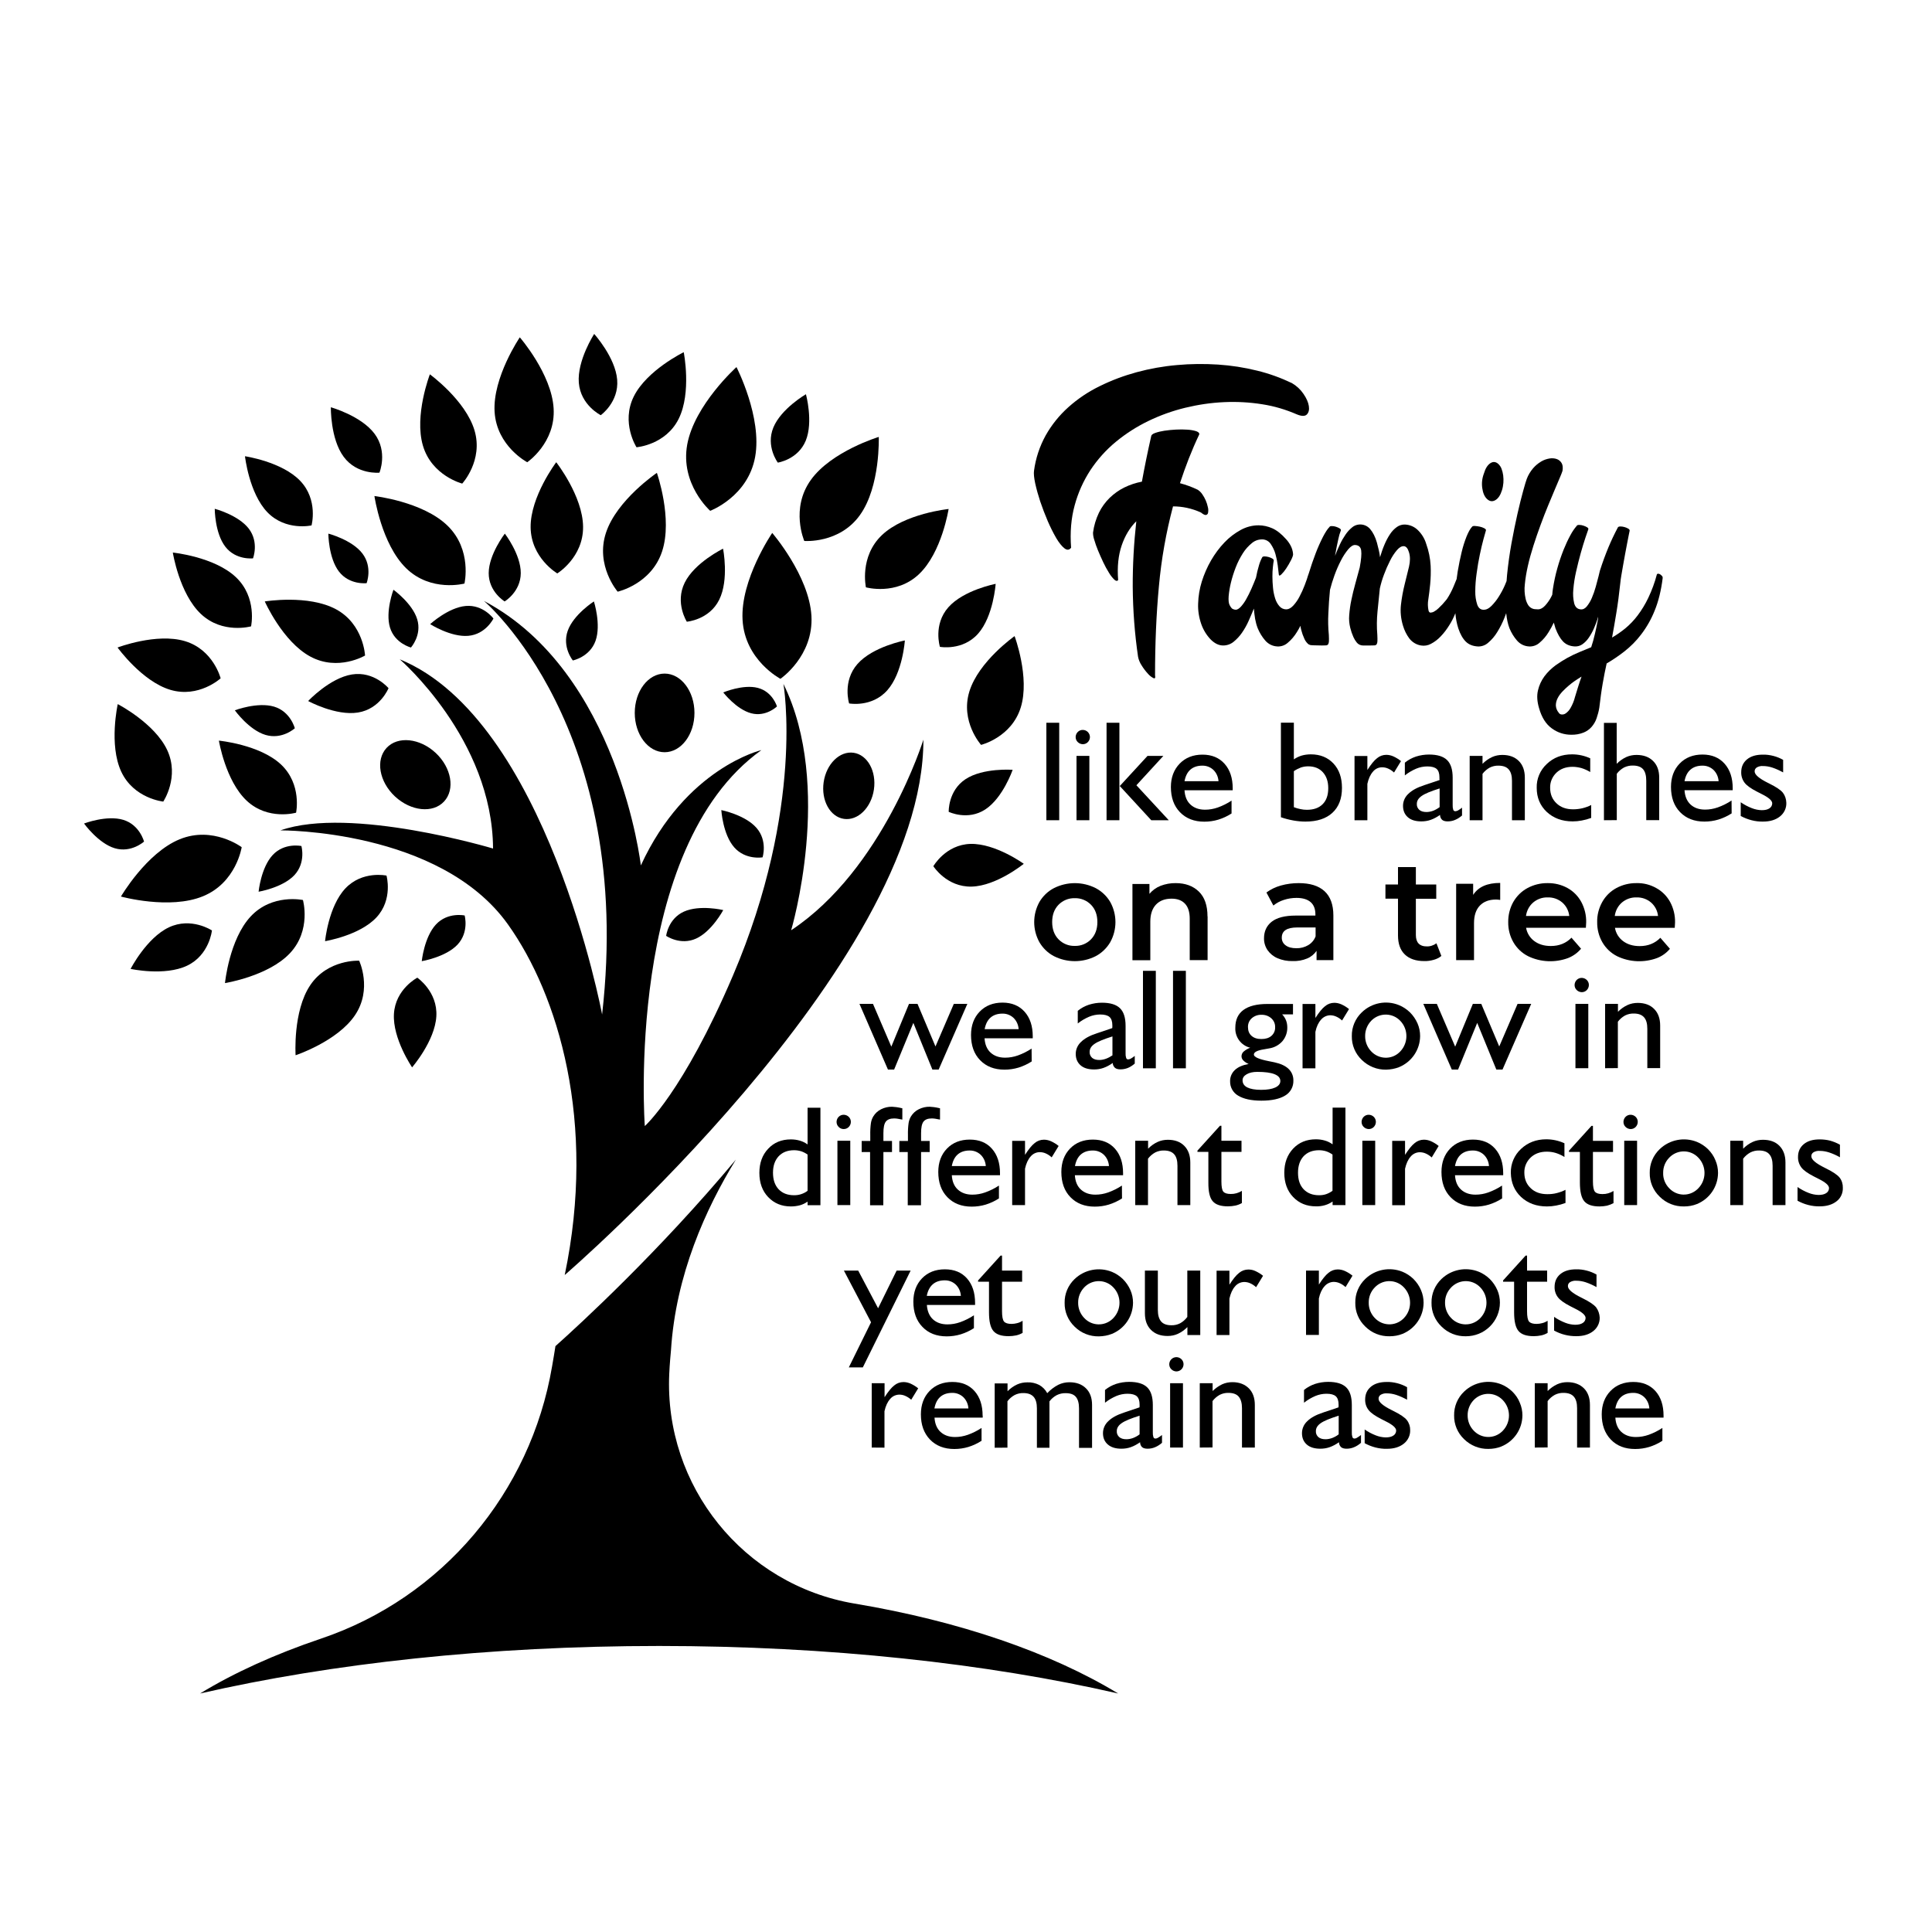 <?xml version="1.0" encoding="utf-8"?>
<!-- Generator: Adobe Illustrator 26.0.1, SVG Export Plug-In . SVG Version: 6.00 Build 0)  -->
<svg version="1.1" id="Layer_1" xmlns="http://www.w3.org/2000/svg" xmlns:xlink="http://www.w3.org/1999/xlink" x="0px" y="0px"
	 viewBox="0 0 2000 2000" style="enable-background:new 0 0 2000 2000;" xml:space="preserve">
<path d="M173.1,776.5c13,27.9-4.1,53.3-4.1,53.3s-30.5-3.1-43.5-31s-3.6-69.9-3.6-69.9S160.1,748.6,173.1,776.5z"/>
<path d="M127.6,848.7c17.1,5.2,21.5,22.5,21.5,22.5s-13.2,12-30.3,6.9S87,852.5,87,852.5S110.4,843.5,127.6,848.7z"/>
<g>
	<path d="M1238.4,446.4c-2.9-0.9-5.9-1.4-8.9-1.6c-4-0.3-8-0.3-12-0.1c-4.1,0.2-8.2,0.6-12.2,1.2c-3.2,0.5-6.4,1.2-9.5,2.3
		c-2.6,0.9-4,2.1-4.1,3.4c-3.6,15.9-6.8,31.5-9.6,47c-6.3,1.2-12.4,3.2-18.1,6c-5.6,2.7-10.7,6.4-15.2,10.7
		c-4.6,4.5-8.4,9.7-11.2,15.5c-3.1,6.5-5.2,13.4-6.1,20.6c0,2.4,0.4,4.9,1.2,7.2c1.1,3.8,2.4,7.5,3.9,11.1c1.7,4.1,3.5,8.2,5.5,12.4
		c1.8,3.8,3.8,7.5,6,11c1.5,2.6,3.4,4.9,5.5,7c1.7,1.5,3,1.6,3.9,0.3c-1.1-13.7,0.2-25.7,3.7-35.9s8.6-18.5,15.1-24.9
		c-2.5,22.6-3.8,45.3-3.7,68c0.2,24.2,2,48.3,5.5,72.2c0.6,3.2,1.9,6.3,3.7,9c1.9,3.1,4.1,6,6.5,8.6c1.6,1.9,3.6,3.5,5.8,4.6
		c1.6,0.7,2.1-0.3,1.6-3c0-32.7,1.3-63.4,4-92.1c2.5-27.9,7.4-55.6,14.6-82.7c4.8,0,9.6,0.5,14.3,1.5c5.1,1.1,10,2.7,14.7,4.9
		c2.3,1.9,4,2.7,5.1,2.5c1.2-0.2,2.1-1.2,2.2-2.4c0.3-1.9,0.3-3.8-0.2-5.6c-1-4.9-3-9.5-5.9-13.6c-1.2-1.8-2.8-3.3-4.6-4.5
		c-3.1-1.5-6.1-2.8-9.2-3.9c-3.1-1.1-6.1-2.1-9.2-2.9c2.8-8.5,5.8-17,9.1-25.4s6.9-16.8,10.9-25.2h0
		C1241.7,448.3,1240.7,447.3,1238.4,446.4z"/>
	<path d="M1076.8,519c2.3,6.8,4.9,13.6,7.8,20.4c2.6,6,5.5,11.9,8.8,17.6c2.9,4.9,5.8,8.5,8.5,10.6c2.7,2.1,5,1.9,6.9-0.6
		c-1.2-15.9,0-30.5,3.7-43.9c3.5-13,9-25.3,16.4-36.6c7.3-11,16.1-20.8,26.3-29.2c10.3-8.5,21.6-15.7,33.6-21.5
		c12.2-5.9,25-10.5,38.2-13.7c13.2-3.2,26.6-5.2,40.2-5.8c13.2-0.6,26.4,0.1,39.5,2.2c12.4,1.9,24.4,5.5,35.9,10.5
		c4.9,2,8.4,2,10.3,0c1.9-2,2.6-4.9,2-8.7c-0.6-3.8-2.4-8-5.5-12.5c-3.1-4.6-7.2-8.4-12-11.2c-11.5-5.5-23.6-9.9-36-12.9
		c-13.3-3.3-26.8-5.4-40.5-6.3c-14.1-0.9-28.3-0.8-42.4,0.5c-14.1,1.2-28.1,3.7-41.8,7.4c-13.2,3.6-26.1,8.4-38.4,14.5
		c-11.7,5.7-22.6,13-32.3,21.7c-9.4,8.4-17.3,18.2-23.5,29.2c-6.3,11.4-10.4,23.8-12.1,36.7c-0.4,2.8,0,7.1,1.2,12.8
		C1073,506.6,1074.8,512.9,1076.8,519z"/>
	<path d="M1352.9,599.5c-0.7,2-1.5,4.1-2.3,6.3c-1.5,4-3.3,7.9-5.3,11.7c-1.7,3.4-3.9,6.5-6.4,9.3c-2.3,2.5-4.7,3.9-7.1,4
		c-2.8,0.1-5.5-1.1-7.3-3.2c-2.1-2.4-3.6-5.2-4.5-8.2c-1.1-3.6-1.9-7.3-2.2-11c-0.4-4-0.6-7.9-0.6-11.6c0-3.3,0.1-6.7,0.5-10
		c0.3-2.9,0.6-5.1,0.9-6.4c0.1-0.8-0.4-1.5-1.5-2.2c-1.2-0.7-2.5-1.2-3.9-1.6c-1.4-0.4-2.8-0.6-4.2-0.6c-1.3,0-2.1,0.3-2.4,1
		c-1.4,2.6-2.5,5.3-3.3,8.2c-1.3,4.2-2.3,8.5-3.1,12.8c-1.5,3.9-3.1,7.7-4.8,11.6s-3.5,7.4-5.3,10.6c-1.5,2.8-3.4,5.4-5.5,7.8
		c-1.9,2-3.6,3.1-5.2,3.2c-1.2,0-2.4-0.3-3.5-0.9c-1-0.6-2-2-3.1-4.1c-0.9-1.9-1.2-4.9-0.9-9c0.4-4.7,1.2-9.3,2.3-13.9
		c1.3-5.4,3-10.7,5-15.9c2-5.2,4.5-10.1,7.5-14.8c2.5-4,5.8-7.6,9.5-10.6c3.2-2.6,7.1-3.8,11.2-3.6c3.3,0.3,6.3,2,8.1,4.8
		c2.1,3.1,3.8,6.6,4.8,10.2c1.1,3.9,1.9,7.8,2.4,11.8c0.5,4,0.8,7.1,1.1,9.4c0.1,1.6,1,1.6,2.6,0.1c1.9-1.9,3.6-4,5.1-6.3
		c1.8-2.7,3.4-5.5,4.9-8.4c1.5-2.9,2.2-5,2.2-6.2c-0.2-3.2-1.1-6.3-2.6-9.1c-1.3-2.4-2.9-4.7-4.8-6.7c-4.7-5.3-9.4-9-14.1-11.1
		c-4.5-2-9.4-3.1-14.3-3.1c-6.4,0-12.8,1.7-18.4,4.8c-6.2,3.4-11.9,7.7-16.8,12.9c-5.4,5.6-10,11.9-13.9,18.6
		c-4,6.9-7.2,14.3-9.6,21.9c-2.3,7.4-3.6,15.1-3.8,22.9c-0.3,7.2,0.9,14.5,3.3,21.3c2.1,5.9,5.4,11.3,9.7,15.8
		c4.1,4.1,8.4,6.2,12.9,6.2c3.9,0,7.7-1.3,10.8-3.8c3.3-2.7,6.3-5.9,8.7-9.4c2.7-3.9,5-8,6.9-12.3c2-4.5,3.8-8.7,5.4-12.7
		c0.3,3.6,0.7,7.2,1.3,10.7c0.6,3.3,1.5,6.6,2.7,9.7c1.9,4.6,4.5,8.9,7.8,12.7c3.2,3.7,7.7,5.9,12.6,6.1c3.9,0.2,7.8-1.2,10.7-3.8
		c3.7-3.1,6.9-6.9,9.4-11c1.3-2.1,2.6-4.3,3.7-6.6c0.2,1.5,0.4,2.9,0.8,4.2c0.8,3.2,1.9,6.3,3.3,9.3c0.8,1.8,1.9,3.4,3.3,4.8
		c0.8,0.9,1.9,1.4,3,1.7c0.9,0.1,1.7,0.2,2.6,0.2c1.2,0,2.6,0,4.3,0.1c1.7,0.1,3.2,0.1,4.9,0.1s3.1,0,4.2-0.1c0.9,0,1.7-0.4,2.3-1.1
		c0.5-1,0.8-2.1,0.8-3.2c0.1-1.5,0-3.7-0.1-6.6c-0.7-7.3-0.9-14.7-0.5-22.1c0.3-8.1,0.9-16.2,1.7-24.5c1.3-5,2.8-10,4.6-14.9
		c1.9-5.3,4.1-10.4,6.7-15.4c2.1-4.2,4.7-8.2,7.7-11.8c2.7-3.1,5.1-4.6,7.4-4.3c3.5,0.3,5.4,2.2,5.9,5.7c0.5,3.5,0,9.4-1.5,17.5
		c-1.5,5.5-3,11.1-4.6,16.9s-3,11.4-4.1,16.9c-1.1,5.1-1.8,10.4-2.2,15.6c-0.4,4.4,0,8.9,1.1,13.2c0.8,3.3,1.9,6.5,3.3,9.6
		c0.9,2,2,3.8,3.4,5.5c0.9,1.1,2.1,2,3.4,2.5c1,0.4,2,0.6,3.1,0.6h7.6c1.7,0,3.1,0,4.2-0.1c0.9,0,1.7-0.4,2.3-1.1
		c0.5-1,0.8-2.1,0.8-3.2c0.1-1.5,0-3.7-0.1-6.6c-0.7-8.1-0.6-16.2,0.2-24.3c0.8-7.8,1.6-15.7,2.4-23.7c1.1-4.9,2.5-9.7,4.3-14.4
		c1.8-4.9,3.9-9.7,6.3-14.4c1.9-3.9,4.3-7.6,7.1-10.9c2.5-2.9,4.8-4.2,7.1-4.1c2.4,0.1,4.2,2.3,5.4,6.4c1.3,4.3,1.3,9.2,0,14.8
		c-1.3,5.6-2.8,11.7-4.5,18.3c-1.7,6.8-3,13.8-3.8,20.8c-0.9,7.4-0.1,15,2.1,22.1c1.4,4.7,3.6,9.2,6.5,13.1c3,3.9,7.3,6.5,12.1,7.3
		c3.5,0.6,7.2,0,10.3-1.7c3.8-2,7.2-4.6,10.1-7.7c3.4-3.5,6.3-7.4,8.9-11.6c2.5-3.9,4.6-8.1,6.3-12.4c0.4,5.3,1.4,10.5,3,15.6
		c2.1,6.3,4.8,10.9,7.9,13.9c3.1,3,7.2,4.6,12.3,4.9c3.9,0.2,7.8-1.2,10.7-3.8c3.7-3.1,6.9-6.9,9.4-11c3-4.8,5.5-9.8,7.6-15.1
		c0.6-1.5,1.2-3,1.7-4.5c0.6,5.9,1.7,11.2,3.4,15.6c1.9,4.6,4.5,8.9,7.8,12.7c3.2,3.7,7.7,5.9,12.6,6.1c3.9,0.2,7.8-1.2,10.7-3.8
		c3.7-3.1,6.9-6.9,9.4-11c2-3.2,3.8-6.5,5.4-9.9c0.5,2,1.1,4,1.7,5.9c2.3,6,4.9,10.6,7.9,13.7c3,3.1,7,4.8,12.1,5.1
		c2.8,0.1,5.5-0.6,7.8-2.2c2.6-1.8,4.8-4.1,6.6-6.7c2.1-3.1,4-6.4,5.5-9.9c1.7-3.9,3.2-7.9,4.3-12c0,0.6,0,1.3-0.1,1.9
		c-0.1,0.6-0.2,1.2-0.3,1.9c-0.9,4.8-1.9,9.5-3,14.2c-1.1,4.7-2.3,9.2-3.8,13.6c-4.1,1.7-8.2,3.4-12.1,5c-8.8,3.6-17,8.2-24.7,13.7
		c-4.4,3.2-8.3,7-11.6,11.4c-3.2,4.4-5.5,9.3-6.7,14.6c-1.3,5.4-0.9,11.5,1.1,18.3c2.7,9.6,7.1,16.6,13.2,21
		c5.8,4.3,12.8,6.6,20,6.6c4.4,0.1,8.7-0.6,12.8-2.2c3.3-1.3,6.2-3.4,8.5-6c2.2-2.6,4-5.6,5.1-8.9c1.2-3.5,2.2-7.2,2.8-10.9
		c1.1-9.3,2.2-17.7,3.5-25s2.6-14.3,4.1-20.8c6.4-3.7,12.5-7.9,18.3-12.4c6.5-5.1,12.4-11,17.4-17.6c5.8-7.6,10.5-15.9,14-24.7
		c3.9-9.5,6.7-20.8,8.3-33.7c0.1-0.7-0.1-1.5-0.6-2c-0.5-0.6-1.1-1.2-1.8-1.7c-0.6-0.4-1.3-0.7-2.1-0.8c-0.6-0.1-1.2,0.2-1.5,0.7
		c-2.2,8.4-5.2,16.5-8.9,24.3c-3.1,6.5-6.8,12.6-11.1,18.3c-3.7,4.9-8,9.4-12.7,13.3c-4.3,3.5-8.9,6.7-13.7,9.5
		c1.5-7.9,2.9-16.3,4.4-25.3c1.5-9,2.9-19.6,4.2-31.7c0.1-1.7,0.5-4.2,1-7.3c0.5-3.1,1.1-6.6,1.8-10.4c0.7-3.8,1.4-7.7,2.1-11.7
		s1.4-7.7,2.1-11.1s1.2-6.3,1.7-8.7c0.5-2.4,0.8-3.9,0.9-4.4c0.1-0.8-0.4-1.5-1.5-2.2c-1.2-0.7-2.5-1.2-3.9-1.6
		c-1.4-0.4-2.8-0.6-4.2-0.6c-1.3,0-2.2,0.3-2.6,1c-3.6,6.8-6.9,13.7-9.8,20.7c-2.9,7-5.9,15-8.8,24.1c-0.3,1.1-0.5,2-0.7,2.9
		c-0.2,0.9-0.4,1.8-0.7,2.9c-0.8,3.2-1.8,6.8-2.9,10.9c-1.1,3.9-2.4,7.7-4,11.4c-1.3,3.2-3.1,6.1-5.2,8.8c-1.9,2.3-4.1,3.4-6.5,3.1
		c-3.3-0.3-5.5-2.3-6.6-6.2c-1.1-4.7-1.4-9.6-0.9-14.4c0.5-6.3,1.5-12.5,2.9-18.6c1.5-6.7,3.1-13,4.8-19.1
		c1.7-6.1,3.3-11.3,4.8-15.8s2.5-7.4,3-8.7c0.3-0.8-0.2-1.5-1.3-2.2c-1.2-0.7-2.5-1.3-3.9-1.7c-1.4-0.5-2.8-0.7-4.3-0.7
		c-1.4,0-2.2,0.3-2.5,1c-2.5,2.9-4.6,6-6.4,9.4c-2.7,4.9-5,9.9-7.1,15.1c-2.5,6.3-4.7,12.7-6.5,19.2c-2,7-3.5,14.1-4.6,21.3
		c-0.3,2.1-0.6,4.2-0.7,6.2c-0.3,0.6-0.6,1.2-0.9,1.9c-1.7,3.4-3.9,6.5-6.4,9.3c-2.3,2.5-4.7,3.9-7.1,4c-1.2,0-2.5-0.1-3.7-0.2
		c-2.9-0.3-5.5-2-7-4.5c-1.2-2-2-4.1-2.5-6.3c-1.1-4.9-1.4-9.9-0.8-14.9c0.6-6.4,1.7-12.7,3.1-18.9c1.5-6.8,3.5-13.8,5.8-21.1
		c2.3-7.3,4.8-14.4,7.4-21.5s5.2-13.8,7.9-20.3c2.7-6.5,5.1-12.2,7.2-17.2c2.1-5,3.9-9.2,5.3-12.5c0.9-2,1.6-4,2.3-6
		c0.5-3.2,0.3-5.8-0.8-7.8c-1.1-2-2.8-3.5-4.9-4.3c-2.4-0.9-5-1.1-7.6-0.7c-3.1,0.5-6,1.5-8.7,3.1c-3.2,1.9-6,4.2-8.4,7
		c-2.8,3.3-5.1,7-6.6,11.1c-0.7,1.7-1.9,5.8-3.7,12.3c-1.8,6.5-3.8,14.4-5.9,23.7c-2.1,9.3-4.2,19.5-6.2,30.5s-3.5,22-4.6,32.9
		c-0.2,2.1-0.4,4.2-0.5,6.3c-0.6,1.5-1.2,2.9-1.8,4.4c-1.8,4.1-3.9,8-6.3,11.8c-2.1,3.4-4.6,6.5-7.4,9.4c-2.6,2.6-5.1,4-7.5,4.1
		c-3.5,0.3-5.9-1.4-7.3-5.1c-1.5-4.5-2.2-9.2-2.1-13.9c0-6.2,0.5-12.4,1.4-18.6c0.9-6.8,2-13.3,3.3-19.4c1.3-6.1,2.5-11.5,3.8-16.1
		c1.3-4.6,2.1-7.6,2.5-8.9c0.3-0.8-0.3-1.6-1.6-2.3c-1.5-0.8-3.1-1.4-4.7-1.7c-1.7-0.4-3.4-0.6-5.1-0.7c-1.6-0.1-2.6,0.2-3,0.9
		c-1.9,2-3.7,5.3-5.6,9.9c-2.1,5.3-3.8,10.7-5.1,16.2c-1.5,6.2-2.9,12.9-4.1,20.1c-0.4,2.6-0.8,5.2-1.1,7.8c-0.9,2.4-2,5-3.2,7.8
		c-1.9,4.5-4.2,8.9-6.9,13c-0.1,0.1-0.6,0.7-1.4,1.7s-1.8,2.2-3.1,3.6c-1.3,1.4-2.7,2.8-4.2,4.2c-1.3,1.3-2.8,2.4-4.4,3.3
		c-1.1,0.7-2.4,1.1-3.7,1.2c-1.1,0-1.8-0.7-2.2-2.2c-0.8-3.8-0.9-7.8-0.2-11.6c0.7-4.5,1.3-9.7,1.9-15.5c0.6-6.4,0.8-12.8,0.5-19.2
		c-0.4-7.8-2-15.4-4.6-22.7c-1.6-5.4-4.6-10.3-8.7-14.3c-3.6-3.5-8.3-5.5-13.3-5.7c-3-0.1-5.9,0.8-8.3,2.5c-2.8,2-5.2,4.5-7.1,7.4
		c-2.3,3.4-4.2,7.1-5.8,10.9c-1.8,4.2-3.3,8.6-4.6,13c-0.3-2.5-0.7-5-1.3-7.4c-0.6-2.4-1.2-4.9-1.9-7.6c-1.7-6-4.1-10.7-7.1-14.2
		c-2.9-3.4-7.3-5.1-11.7-4.6c-2.7,0.3-5.2,1.4-7.2,3.2c-2.5,2.1-4.7,4.5-6.5,7.2c-2.2,3.2-4.2,6.6-5.8,10.1
		c-1.8,3.8-3.5,7.8-5.1,11.9c1.2-6.8,2.3-12.5,3.4-17.2c0.6-3.1,1.5-6.1,2.6-9c0.3-0.8-0.1-1.5-1.2-2.2c-1.2-0.7-2.5-1.3-3.8-1.7
		c-1.4-0.5-2.8-0.7-4.3-0.7c-1.4,0-2.2,0.3-2.5,1c-2,2-4.2,5.4-6.7,10.2c-2.8,5.5-5.3,11.1-7.5,16.9c-2.5,6.5-4.9,13.5-7.2,21
		C1354,595.7,1353.5,597.6,1352.9,599.5z M1633.5,711.5c-1.1,3.5-2.2,6.9-3.1,10.1c-1,4-2.6,7.9-4.7,11.5c-1.2,2.1-2.9,4-4.9,5.4
		c-1.3,0.9-2.8,1.3-4.4,1.1c-1.2-0.1-2.2-0.8-2.8-1.8c-1.8-2.1-2.9-4.8-3-7.6c0-2.6,0.7-5.2,1.9-7.5c1.3-2.6,3.1-4.9,5.1-7
		c2.1-2.2,4.3-4.2,6.4-6s4.1-3.3,5.8-4.5c1.7-1.2,2.9-2,3.6-2.4l3.8-2.4C1635.8,704.3,1634.6,708,1633.5,711.5z"/>
	<path d="M1534.4,505.1c0.7,5.1,2.3,9,5,11.5s5.5,2.9,8.5,1.2c3-1.7,5.3-5.1,6.9-10.2c0.8-2.5,1.3-5.2,1.5-7.8
		c0.2-2.6,0.1-5.1-0.2-7.7c-0.3-2.3-0.9-4.6-1.7-6.8c-0.7-1.9-1.8-3.5-3.2-4.9c-2.7-2.5-5.5-2.8-8.4-0.9c-2.9,1.9-5.1,5.4-6.6,10.5
		h0C1534.3,494.9,1533.7,500,1534.4,505.1z"/>
	<rect x="1083.2" y="748.2" width="13.3" height="100.9"/>
	<path d="M1121,755.6c-4.1-0.1-7.4,3.2-7.5,7.3c0,2,0.7,3.9,2.2,5.3c1.4,1.4,3.2,2.1,5.1,2.2c4.1,0.1,7.4-3.2,7.5-7.3
		C1128.3,759,1125.1,755.7,1121,755.6z"/>
	<rect x="1114.4" y="782.5" width="13.3" height="66.6"/>
	<rect x="1145.5" y="748.2" width="13.3" height="100.9"/>
	<polygon points="1187.9,782.5 1159.2,813.7 1191.8,849.1 1209.9,849.1 1176.4,812.9 1204.3,782.5 	"/>
	<path d="M1276.1,816.2c0-10.7-2.8-19.2-8.4-25.5c-5.6-6.3-13.2-9.5-22.9-9.5c-9.7,0-17.6,3.1-23.6,9.3c-6,6.2-9.1,14.3-9.1,24.2
		c0,10.9,3.1,19.6,9.4,26.1s14.7,9.8,25.2,9.8c4.9,0,9.8-0.7,14.5-2.1c4.8-1.5,9.4-3.6,13.7-6.4l0-13.3c-4.4,2.9-9.2,5.3-14.2,7.1
		c-4.3,1.5-8.7,2.3-13.2,2.3c-6.3,0-11.3-1.8-15.1-5.3c-3.8-3.5-5.8-8.4-6.2-14.8h49.9V816.2z M1226.2,808.7c1-5.3,3-9.3,6.1-12
		s7.2-4.1,12.3-4.1c4.3-0.1,8.4,1.5,11.5,4.4c3.2,3.1,5,7.3,5.3,11.7H1226.2z"/>
	<path d="M1326,748.2V846c4.3,1.5,8.6,2.6,13.1,3.4c4.1,0.7,8.2,1.1,12.3,1.1c12,0,21.3-3,27.9-9.1s9.9-14.6,9.9-25.8
		c0-10.5-2.9-18.9-8.8-25.2c-5.9-6.3-13.7-9.5-23.4-9.5c-3.2,0-6.5,0.4-9.6,1.3c-2.9,0.9-5.6,2.2-8,3.9v-38H1326z M1339.4,798.3
		c2.3-1.6,4.7-2.8,7.3-3.8c2.4-0.8,4.9-1.2,7.5-1.2c6.4,0,11.5,2,15.2,6.1s5.6,9.5,5.6,16.5c0,7.2-1.9,12.7-5.8,16.6
		s-9.3,5.8-16.3,5.8c-2.2,0-4.4-0.2-6.6-0.7c-2.4-0.5-4.7-1.1-6.9-2L1339.4,798.3z"/>
	<path d="M1402.2,782.5v66.6l13.3,0v-37.7c1.2-5.4,3.1-9.6,5.8-12.6c2.3-2.9,5.8-4.5,9.4-4.5c2.1,0,4.2,0.4,6.2,1.3
		c2.3,1,4.4,2.4,6.2,4.1l7.2-11.8c-2.4-2-5.1-3.6-7.9-4.9c-2.3-1-4.8-1.6-7.3-1.6c-3.5,0-6.9,1.2-9.6,3.5c-3,2.3-6.3,6.4-10,12.2
		v-14.5H1402.2z"/>
	<path d="M1490.2,807.5l-15.8,5.3c-7.4,2.4-12.9,5.4-16.5,9c-3.5,3.2-5.5,7.7-5.5,12.4c0,5,1.7,8.9,5,11.8c3.3,2.9,8,4.3,14,4.3
		c3.3,0,6.6-0.5,9.7-1.6c3.4-1.2,6.6-3,9.6-5.1c0,1.9,0.8,3.8,2.2,5.1c1.3,1.1,3.2,1.6,5.7,1.6c2.6,0,5.2-0.5,7.6-1.5
		c2.7-1.1,5.1-2.7,7.3-4.6v-8.1c-1.4,1.1-2.8,2.1-4.4,3c-0.8,0.4-1.7,0.6-2.6,0.7c-0.9,0-1.8-0.6-2.1-1.5c-0.5-1.6-0.7-3.3-0.6-5
		v-28.2c0-8.4-1.9-14.5-5.8-18.3c-3.9-3.8-10.1-5.7-18.7-5.7c-4.6,0-9.1,0.7-13.5,2.1c-4.2,1.4-8.1,3.5-11.5,6.3v13.2
		c3.6-2.9,7.6-5.2,11.8-7c3.6-1.5,7.5-2.3,11.5-2.3c4.5,0,7.7,0.9,9.6,2.6s2.9,4.6,2.9,8.6c0,0.7,0,1.3,0,1.7
		C1490.3,806.8,1490.2,807.2,1490.2,807.5z M1490.2,835.6c-2,1.5-4.3,2.8-6.6,3.7c-2.2,0.8-4.6,1.3-6.9,1.3c-3.2,0-5.6-0.7-7.4-2.2
		c-1.8-1.6-2.8-3.9-2.6-6.3c0-3.1,1.7-5.9,5.1-8.2c3.4-2.4,9.5-4.9,18.5-7.7V835.6z"/>
	<path d="M1521.4,782.5v66.6l13.3,0v-48c2-2.7,4.6-4.9,7.5-6.5c2.8-1.4,5.9-2.1,9-2c4.8,0,8.4,1.3,10.6,3.9
		c2.3,2.6,3.4,6.6,3.4,11.9v40.7h13.3V805c0-7.3-2.1-13.1-6.2-17.2c-4.2-4.2-9.8-6.3-17.1-6.3c-3.7,0-7.3,0.7-10.6,2.2
		c-3.7,1.7-7,4.1-9.9,7v-8.2H1521.4z"/>
	<path d="M1647.3,833.3c-2.9,1.5-6,2.6-9.2,3.4c-3.1,0.7-6.3,1.1-9.6,1.1c-7.1,0-12.8-2-17.2-6.2c-4.4-4.1-6.6-9.5-6.6-16
		c-0.2-5.9,2.2-11.6,6.5-15.7c4.3-4.1,9.9-6.1,16.7-6.1c3.1,0,6.2,0.5,9.2,1.3c3.2,1,6.3,2.4,9.1,4.1v-14.2
		c-5.9-2.7-12.3-4.1-18.8-4.1c-10.5,0-19.2,3.3-26.2,10c-6.9,6.4-10.7,15.4-10.4,24.7c0,10.1,3.5,18.4,10.4,24.9
		c7,6.5,15.9,9.8,26.8,9.8c3.2,0,6.3-0.3,9.4-0.9c3.3-0.6,6.6-1.5,9.8-2.7V833.3z"/>
	<path d="M1660.4,748.2v100.9l13.3-0.1v-48c2-2.7,4.6-4.9,7.5-6.5c2.9-1.4,6-2.1,9.2-2c4.8,0,8.3,1.3,10.5,3.8s3.3,6.6,3.3,12v40.7
		h13.4V805c0-7.3-2.1-13.1-6.3-17.2c-4.2-4.2-9.9-6.3-17.2-6.3c-3.7,0-7.3,0.7-10.6,2.2c-3.7,1.7-7,4.1-9.9,7v-42.4H1660.4z"/>
	<path d="M1792.5,828.7c-4.4,2.9-9.2,5.3-14.2,7.1c-4.3,1.5-8.7,2.3-13.2,2.3c-6.3,0-11.3-1.8-15.1-5.3c-3.7-3.5-5.8-8.4-6.2-14.8
		h49.9v-1.9c0-10.7-2.8-19.2-8.4-25.5c-5.6-6.3-13.2-9.5-22.9-9.5c-9.7,0-17.6,3.1-23.6,9.3s-9,14.3-9,24.2
		c0,10.9,3.1,19.6,9.4,26.1c6.3,6.5,14.7,9.8,25.2,9.8c4.9,0,9.8-0.7,14.5-2.1c4.8-1.5,9.4-3.6,13.7-6.4L1792.5,828.7z M1750,796.7
		c3.1-2.7,7.2-4.1,12.3-4.1c4.3-0.1,8.4,1.5,11.5,4.4c3.2,3.1,5,7.3,5.3,11.7h-35.3C1744.8,803.4,1746.8,799.4,1750,796.7z"/>
	<path d="M1845.7,820.7c-2.2-2.8-6.9-6-14.2-9.6l-1.2-0.6c-9.3-4.6-13.9-8.6-13.9-11.9c-0.1-1.7,0.8-3.3,2.3-4.2
		c2-1.1,4.2-1.6,6.4-1.4c3.3,0,6.5,0.6,9.6,1.6c3.9,1.3,7.6,3,11.2,5v-13c-3.2-1.8-6.6-3.2-10.2-4.1c-3.5-0.9-7.2-1.4-10.8-1.3
		c-7,0-12.4,1.6-16.4,4.9c-4,3.3-6,7.7-6,13.3c-0.1,3.9,1.1,7.7,3.5,10.9c2.3,3,6.6,6,12.8,9.2c1.2,0.6,2.8,1.5,4.9,2.5
		c7.3,3.6,10.9,6.8,10.9,9.6c0,2.1-1.1,4.1-2.9,5.2c-1.9,1.3-4.6,1.9-8,1.9c-3.5-0.1-6.9-0.8-10.2-2.1c-4.1-1.6-7.9-3.6-11.5-6.1
		v14.2c3.5,1.9,7.3,3.4,11.2,4.4c3.9,1,7.9,1.5,11.9,1.4c7.3,0,13.1-1.8,17.5-5.3c4.3-3.4,6.8-8.6,6.6-14.1
		C1849.1,827.3,1847.9,823.6,1845.7,820.7z"/>
	<path d="M1076,933.7c-7.2,13-7.2,28.7,0,41.7c3.6,6.1,8.7,11.1,15,14.4c13.6,6.9,29.7,6.9,43.3,0c6.2-3.3,11.4-8.3,15-14.4
		c7.2-13,7.2-28.7,0-41.7c-3.6-6.1-8.8-11-15-14.3c-13.6-6.9-29.7-6.9-43.3,0C1084.8,922.6,1079.6,927.6,1076,933.7z M1095.8,936.6
		c4.4-4.5,10.5-7,16.8-6.8c6.3-0.2,12.4,2.3,16.8,6.8c4.4,4.5,6.6,10.5,6.6,17.9s-2.2,13.3-6.6,17.9h0c-4.4,4.5-10.5,7-16.8,6.8
		c-6.3,0.2-12.4-2.3-16.8-6.8c-4.4-4.5-6.6-10.5-6.6-17.9S1091.4,941.1,1095.8,936.6z"/>
	<path d="M1250,948.7c0-11.4-3-20-9-25.8c-6-5.8-14-8.7-23.9-8.7c-5.3-0.1-10.7,0.9-15.7,2.8c-4.5,1.8-8.4,4.6-11.5,8.3v-10.2h-17.6
		v78.9h18.5v-39.9c0-7.7,2-13.6,5.9-17.7c3.9-4.1,9.3-6.1,16.1-6.1c6,0,10.6,1.7,13.9,5.2c3.3,3.5,4.9,8.7,4.9,15.6v42.8h18.5V948.7
		z"/>
	<path d="M1353.2,992.2c3.9-1.6,7.3-4.4,9.7-7.9v9.6h17.4v-46.2c0-11.2-3.1-19.6-9.2-25.2c-6.2-5.6-15-8.3-26.7-8.3
		c-6.2,0-12.5,0.8-18.5,2.5c-5.4,1.5-10.4,3.9-14.9,7.2l7.2,13.5c3.2-2.6,6.9-4.6,10.8-5.8c4.2-1.4,8.6-2.1,13.1-2.1
		c6.5,0,11.4,1.5,14.7,4.4s4.9,7.2,4.9,12.7v1.2h-20.4c-11.3,0-19.6,2.2-24.9,6.4s-7.9,10-7.9,17.1c-0.1,4.3,1.2,8.6,3.6,12.2
		c2.6,3.7,6.1,6.6,10.3,8.4c4.9,2.1,10.2,3.1,15.5,3C1343.3,995.1,1348.4,994.2,1353.2,992.2z M1330.9,978.6c-2.6-1.8-4.1-4.8-4-8
		c0-7,5.3-10.5,16-10.5h19v9.2c-1.4,3.8-4.1,7-7.6,9.1c-3.7,2.2-8,3.3-12.3,3.2C1337.2,981.6,1333.5,980.6,1330.9,978.6z"/>
	<path d="M1484.2,993.6c2.9-0.8,5.6-2.1,7.9-4l-5.1-13.1c-3,2.2-6.7,3.4-10.4,3.2c-3.5,0-6.2-1-8.1-3c-1.9-2-2.8-5-2.8-8.8v-37.5
		h21.1v-14.8h-21.1v-18h-18.5v18h-13v14.7h13v38c0,8.7,2.4,15.3,7.1,19.8s11.4,6.8,20.1,6.8C1477.7,995,1481,994.5,1484.2,993.6z"/>
	<path d="M1507.4,993.9h18.5v-38.3c0-7.9,2-13.9,6-18.1c4-4.2,9.6-6.3,16.8-6.3c1.4,0,2.9,0.2,4.3,0.4v-17.6
		c-13.4,0-22.7,4.1-28,12.4v-11.5h-17.6V993.9z"/>
	<path d="M1636.7,982.1l-9.9-11.4c-5.6,5.7-12.7,8.6-21.4,8.6c-6.8,0-12.5-1.7-17.1-5.1c-4.5-3.3-7.6-8.3-8.5-13.8h61.9
		c0.2-2.4,0.3-4.2,0.3-5.5c0.2-7.4-1.6-14.8-5.1-21.3c-3.3-6-8.2-11-14.2-14.3c-6.3-3.5-13.4-5.2-20.6-5.1c-7.3-0.1-14.6,1.7-21,5.2
		c-6.1,3.3-11.1,8.3-14.6,14.4c-3.5,6.3-5.3,13.5-5.2,20.8c-0.1,7.3,1.7,14.5,5.4,20.9c3.6,6.2,8.9,11.2,15.3,14.4
		c12.9,6.2,27.8,6.8,41.2,1.9C1628.5,989.7,1633.1,986.4,1636.7,982.1z M1587.2,934.2L1587.2,934.2c4.2-3.5,9.5-5.4,15-5.2
		c5.5-0.2,10.9,1.7,15.1,5.3c4.1,3.6,6.6,8.5,7.2,13.9h-44.8C1580.4,942.8,1583,937.8,1587.2,934.2z"/>
	<path d="M1694.1,914.2c-7.3-0.1-14.6,1.7-21,5.2c-6.1,3.3-11.1,8.3-14.5,14.4c-3.5,6.3-5.4,13.5-5.2,20.8
		c-0.1,7.3,1.7,14.5,5.4,20.9c3.6,6.2,8.9,11.2,15.3,14.4c12.9,6.2,27.8,6.8,41.2,1.9c5.2-2,9.8-5.3,13.4-9.6l-9.9-11.4
		c-5.6,5.7-12.7,8.6-21.4,8.6c-6.8,0-12.5-1.7-17.1-5.1c-4.5-3.3-7.6-8.3-8.5-13.8h61.9c0.2-2.4,0.3-4.2,0.3-5.5
		c0.2-7.4-1.6-14.8-5.1-21.3c-3.3-6-8.2-11-14.2-14.3C1708.4,915.8,1701.3,914,1694.1,914.2z M1671.6,948.2c0.7-5.4,3.3-10.4,7.5-14
		v0c4.2-3.5,9.5-5.4,15-5.2c5.5-0.2,10.9,1.7,15.1,5.3c4.1,3.6,6.6,8.5,7.2,13.9H1671.6z"/>
	<polygon points="968.4,1083.3 949.8,1039.2 941,1039.2 922.7,1083.5 903.7,1039.2 889.7,1039.2 919.2,1107.2 925.6,1107.2 
		945.5,1058.9 965.2,1107.2 971.7,1107.2 1001.4,1039.2 987.4,1039.2 	"/>
	<path d="M1037.8,1037.9c-9.7,0-17.6,3.1-23.6,9.3s-9,14.3-9,24.2c0,10.9,3.1,19.6,9.4,26.1c6.3,6.5,14.7,9.8,25.2,9.8
		c4.9,0,9.8-0.7,14.5-2.1c4.8-1.5,9.4-3.6,13.7-6.4l-0.1-13.3c-4.4,2.9-9.2,5.3-14.2,7.1c-4.3,1.5-8.7,2.3-13.2,2.3
		c-6.3,0-11.3-1.8-15.1-5.3c-3.8-3.5-5.8-8.5-6.2-14.8h49.9v-1.9c0-10.7-2.8-19.2-8.4-25.5S1047.4,1037.9,1037.8,1037.9z
		 M1019.3,1065.4c1-5.3,3-9.3,6.1-12c3.1-2.7,7.2-4.1,12.3-4.1c4.3-0.1,8.4,1.5,11.5,4.4c3.2,3.1,5,7.3,5.3,11.7H1019.3z"/>
	<path d="M1174.8,1093c-1.4,1.1-2.8,2.1-4.4,3c-0.8,0.4-1.7,0.6-2.6,0.7c-0.9,0-1.7-0.6-2-1.5c-0.5-1.6-0.7-3.3-0.6-5v-28.2
		c0-8.4-1.9-14.5-5.8-18.3c-3.9-3.8-10.1-5.7-18.7-5.7c-4.6,0-9.1,0.7-13.5,2.1c-4.2,1.4-8.1,3.5-11.5,6.3v13.1
		c3.6-2.9,7.6-5.2,11.8-7c3.6-1.5,7.5-2.3,11.5-2.3c4.5,0,7.7,0.9,9.6,2.6s2.9,4.6,2.9,8.6c0,0.7,0,1.3,0,1.7s-0.1,0.8-0.1,1.2
		l-15.8,5.3c-7.4,2.4-12.9,5.4-16.5,9c-3.5,3.2-5.5,7.7-5.5,12.4c0,5,1.7,8.9,5,11.8s8,4.3,14,4.3c3.3,0,6.6-0.5,9.7-1.6
		c3.4-1.2,6.6-3,9.6-5.1c0,1.9,0.9,3.7,2.3,5c1.3,1.1,3.2,1.6,5.7,1.6c2.6,0,5.1-0.5,7.5-1.4c2.7-1.1,5.1-2.7,7.3-4.6V1093z
		 M1144.9,1096c-2.2,0.8-4.6,1.3-6.9,1.3c-3.2,0-5.6-0.7-7.4-2.2c-1.8-1.6-2.8-3.9-2.6-6.3c0-3.1,1.7-5.9,5.1-8.2
		c3.4-2.4,9.6-4.9,18.5-7.7v19.6l0,0C1149.5,1093.9,1147.3,1095.1,1144.9,1096z"/>
	<polygon points="1196.5,1005 1183.2,1005 1183.2,1105.9 1196.5,1105.9 	"/>
	<polygon points="1227.6,1005 1214.3,1005 1214.3,1105.9 1227.6,1105.9 	"/>
	<path d="M1330.4,1134.1c5.5-3.2,8.7-9.2,8.5-15.5c0.1-4.6-1.7-9-5-12.1c-3.3-3.2-8.2-5.4-14.6-6.8l-5.9-1.2
		c-10.2-2-15.4-4.3-15.4-6.8c0-2.6,3.6-4.4,10.8-5.5c2.1-0.3,3.7-0.6,5-0.9c5.3-0.8,10.1-3.4,13.7-7.4c3.4-4,5.2-9.1,5.1-14.3
		c0-2.5-0.4-5-1.3-7.3c-0.9-2.3-2.3-4.4-4-6.2h11.2v-10.8h-26.5c-11,0-19.2,2.1-24.8,6.2c-5.6,4.1-8.4,10.2-8.4,18.3
		c-0.5,9.7,5.9,18.5,15.4,20.8c-2.5,0.9-4.8,2.3-6.8,4c-1.4,1.2-2.1,2.9-2.2,4.7c0,1.6,0.6,3.2,1.8,4.4c1.6,1.6,3.5,2.9,5.6,3.7
		c-6.3,1.2-11.1,3.2-14.3,6.3c-3.2,3-5,7.2-4.9,11.5c-0.2,6.2,3,11.9,8.3,15c5.6,3.4,13.6,5.2,24.1,5.2
		C1316.5,1139.4,1324.7,1137.6,1330.4,1134.1z M1291.9,1063.2c-0.1-3.5,1.3-6.8,3.9-9.1c2.7-2.4,6.3-3.7,10-3.6
		c3.7-0.1,7.4,1.1,10.2,3.6c2.6,2.3,4.1,5.6,4,9.1c0.2,3.5-1.2,6.8-3.8,9.1c-2.5,2.2-6,3.3-10.4,3.3s-7.7-1.1-10.2-3.3
		S1291.9,1067.1,1291.9,1063.2z M1291.2,1125.7c-3.3-1.7-4.9-4.1-4.9-7.4c0-2.5,1.4-4.6,4.2-6.2c2.9-1.7,6.5-2.5,11.1-2.5
		c7.9,0,13.8,0.8,17.8,2.4s6,3.9,6,7.1c0,2.8-1.8,5.1-5.3,6.7c-3.5,1.6-8.4,2.4-14.6,2.4C1299.2,1128.2,1294.4,1127.3,1291.2,1125.7
		z"/>
	<path d="M1361.7,1068.2c1.1-5.4,3.1-9.6,5.8-12.6c2.3-2.8,5.8-4.5,9.4-4.6c2.1,0,4.2,0.4,6.2,1.3c2.3,1,4.4,2.4,6.2,4.1l7.2-11.8
		c-2.4-2-5.1-3.6-7.9-4.9c-2.3-1-4.8-1.6-7.3-1.6c-3.5,0-6.9,1.2-9.6,3.5c-3,2.3-6.3,6.4-10,12.2v-14.5h-13.3v66.6l13.3,0V1068.2z"
		/>
	<path d="M1448.3,1104.7c13.1-5.4,21.7-18,21.8-32.2c0-4.5-0.9-9-2.7-13.1c-1.9-4.3-4.5-8.1-7.8-11.4c-3.3-3.2-7.2-5.8-11.4-7.5
		c-13.2-5.4-28.3-2.4-38.5,7.5c-6.7,6.4-10.5,15.3-10.3,24.6c-0.2,9.3,3.6,18.2,10.3,24.6c6.7,6.6,15.8,10.3,25.2,10.1
		C1439.4,1107.2,1444,1106.4,1448.3,1104.7z M1419.5,1088.4c-4.1-4.2-6.4-10-6.3-15.9c-0.1-5.8,2.2-11.5,6.2-15.7
		c0.3-0.3,0.6-0.6,0.9-0.9c8.4-7.8,21.5-7.4,29.3,0.9c8.4,8.8,8.4,22.7,0,31.6c-0.3,0.4-0.7,0.7-1,1
		C1440.4,1097.2,1427.3,1096.7,1419.5,1088.4z"/>
	<polygon points="1571,1039.2 1552,1083.3 1533.4,1039.2 1524.7,1039.2 1506.4,1083.5 1487.4,1039.2 1473.4,1039.2 1502.9,1107.2 
		1509.4,1107.2 1529.2,1058.9 1549,1107.2 1555.4,1107.2 1585.1,1039.2 	"/>
	<rect x="1630.9" y="1039.2" width="13.3" height="66.6"/>
	<path d="M1637.5,1012.3c-4.1-0.1-7.4,3.2-7.5,7.3c0,2,0.7,3.9,2.2,5.3c1.4,1.4,3.2,2.1,5.1,2.2c4.1,0.1,7.4-3.2,7.5-7.3
		S1641.6,1012.4,1637.5,1012.3z"/>
	<path d="M1718.6,1105.8v-44.1c0-7.3-2.1-13.1-6.2-17.2c-4.1-4.2-9.8-6.3-17-6.3c-3.7,0-7.3,0.7-10.6,2.2c-3.7,1.7-7,4.1-9.9,7v-8.2
		h-13.3v66.6l13.2-0.1v-48c2-2.7,4.6-4.9,7.5-6.5c2.8-1.4,5.9-2.1,9-2c4.8,0,8.3,1.3,10.6,3.9c2.3,2.6,3.4,6.5,3.4,11.9v40.7H1718.6
		z"/>
	<polygon points="893.2,1415.5 942.7,1315.3 928.2,1315.3 909,1354.3 888.4,1315.3 873.6,1315.3 901.7,1368.8 878.7,1415.5 	"/>
	<path d="M980,1383.4c4.9,0,9.8-0.7,14.5-2.1c4.8-1.5,9.4-3.6,13.7-6.4l0-13.3c-4.4,2.9-9.2,5.3-14.2,7.1c-4.2,1.5-8.7,2.3-13.2,2.3
		c-6.3,0-11.3-1.8-15.1-5.3c-3.7-3.5-5.8-8.5-6.2-14.8h49.9v-2c0-10.7-2.8-19.2-8.4-25.5s-13.2-9.4-22.9-9.4
		c-9.7,0-17.6,3.1-23.6,9.3s-9,14.3-9,24.2c0,10.9,3.1,19.6,9.4,26.1C961.1,1380.1,969.5,1383.4,980,1383.4z M965.6,1329.5
		c3.1-2.7,7.2-4.1,12.3-4.1c4.3-0.1,8.4,1.5,11.5,4.4c3.2,3.1,5,7.3,5.3,11.7h-35.3C960.4,1336.2,962.5,1332.2,965.6,1329.5z"/>
	<path d="M1028.4,1377.9c3.1,3.6,8.3,5.3,15.8,5.3c2.6,0,5.2-0.3,7.7-0.8c2.3-0.5,4.6-1.4,6.7-2.6l0-12.5c-1.8,1.1-3.6,1.9-5.6,2.4
		c-1.9,0.5-3.9,0.8-5.9,0.8c-3.7,0-6.3-0.8-7.7-2.4c-1.4-1.6-2.1-5.2-2.1-10.7v-30.6h20.8v-11.5h-20.8v-15.5h-1.5l-23.3,25.7v1.3
		h11.3v31.6C1023.8,1367.9,1025.3,1374.3,1028.4,1377.9z"/>
	<path d="M1151.1,1380.8c13.1-5.4,21.7-18,21.8-32.2c0-4.5-0.9-9-2.7-13.1c-1.9-4.3-4.5-8.1-7.8-11.4c-3.3-3.2-7.2-5.8-11.4-7.5
		c-13.2-5.3-28.3-2.4-38.6,7.5c-6.7,6.4-10.5,15.3-10.3,24.6c-0.2,9.3,3.6,18.2,10.3,24.6c6.7,6.7,15.8,10.3,25.2,10.1
		C1142.3,1383.3,1146.8,1382.5,1151.1,1380.8z M1122.4,1364.4c-4.1-4.2-6.4-10-6.3-15.9c-0.1-5.8,2.2-11.5,6.2-15.7
		c0.3-0.3,0.6-0.7,1-1c8.4-7.8,21.5-7.4,29.3,1c8.4,8.8,8.4,22.7,0,31.6c-0.3,0.4-0.7,0.7-1,1
		C1143.3,1373.2,1130.2,1372.8,1122.4,1364.4z"/>
	<path d="M1242.4,1315.3h-13.3v48c-2,2.7-4.6,5-7.5,6.6c-2.8,1.4-5.9,2.1-9,2c-4.8,0-8.4-1.3-10.6-3.9s-3.4-6.5-3.4-11.9v-40.8
		h-13.4v44.2c0,7.3,2.1,13,6.3,17.2c4.2,4.2,9.9,6.3,17.2,6.3c3.7,0,7.3-0.7,10.6-2.2c3.7-1.7,7-4.1,9.9-7l0,8.2h13.3V1315.3z"/>
	<path d="M1292.3,1314.2c-3.5,0-6.9,1.2-9.6,3.5c-3,2.3-6.3,6.4-10,12.2v-14.5h-13.3v66.6l13.3,0v-37.7c1.2-5.4,3.1-9.6,5.8-12.6
		c2.3-2.9,5.8-4.5,9.4-4.6c2.1,0,4.2,0.4,6.2,1.3c2.3,1,4.4,2.4,6.2,4.1l7.2-11.8c-2.4-2-5.1-3.6-7.9-4.9
		C1297.3,1314.7,1294.8,1314.2,1292.3,1314.2z"/>
	<path d="M1352,1315.3v66.6l13.3,0v-37.7c1.1-5.4,3.1-9.6,5.8-12.6c2.3-2.8,5.8-4.5,9.4-4.6c2.1,0,4.2,0.4,6.2,1.3
		c2.3,1,4.4,2.4,6.2,4.1l7.2-11.8c-2.4-2-5.1-3.6-7.9-4.9c-2.3-1-4.8-1.6-7.3-1.6c-3.5,0-6.9,1.2-9.6,3.5c-3,2.3-6.3,6.4-10,12.2
		v-14.5H1352z"/>
	<path d="M1463.2,1324c-3.3-3.2-7.2-5.8-11.4-7.5c-13.2-5.3-28.3-2.4-38.5,7.5c-6.7,6.4-10.5,15.3-10.3,24.6
		c-0.2,9.3,3.6,18.2,10.3,24.6c6.7,6.7,15.7,10.3,25.2,10.1c4.6,0,9.2-0.8,13.4-2.5c13.1-5.4,21.7-18,21.8-32.2
		c0-4.5-0.9-9-2.7-13.1C1469.2,1331.2,1466.5,1327.3,1463.2,1324z M1453.4,1364.4c-0.3,0.4-0.7,0.7-1,1c-8.4,7.8-21.4,7.3-29.2-1
		c-4.1-4.2-6.4-10-6.3-15.9h0c-0.1-5.9,2.1-11.5,6.2-15.7c0.3-0.3,0.6-0.7,1-1c8.4-7.8,21.5-7.4,29.3,1
		C1461.8,1341.7,1461.8,1355.6,1453.4,1364.4z"/>
	<path d="M1530.9,1380.7c4.3-1.7,8.1-4.3,11.4-7.5c6.6-6.5,10.4-15.4,10.4-24.7c0-4.5-0.9-9-2.7-13.1c-1.9-4.3-4.5-8.1-7.8-11.4
		c-3.3-3.2-7.2-5.8-11.4-7.5c-13.2-5.3-28.3-2.4-38.6,7.5c-6.7,6.4-10.5,15.3-10.3,24.6c-0.2,9.3,3.6,18.2,10.3,24.6
		c6.7,6.7,15.8,10.3,25.2,10.1C1522.1,1383.3,1526.7,1382.4,1530.9,1380.7z M1502.2,1364.4c-4.1-4.2-6.4-10-6.3-15.9h0
		c-0.1-5.9,2.2-11.5,6.3-15.7c0.3-0.3,0.6-0.7,1-1c8.4-7.8,21.5-7.4,29.3,1c8.4,8.8,8.4,22.7,0,31.6c-0.3,0.4-0.7,0.7-1,1
		C1523.1,1373.2,1510,1372.8,1502.2,1364.4z"/>
	<path d="M1602.1,1379.8l0-12.5c-1.8,1.1-3.6,1.9-5.6,2.4c-1.9,0.5-3.9,0.8-5.9,0.8c-3.7,0-6.3-0.8-7.7-2.4
		c-1.4-1.6-2.1-5.2-2.1-10.7v-30.6h20.8v-11.5h-20.8v-15.5h-1.5l-23.3,25.7v1.3h11.4v31.6c0,9.4,1.5,15.9,4.6,19.5
		c3.1,3.6,8.3,5.3,15.8,5.3c2.6,0,5.2-0.3,7.7-0.8C1597.8,1381.9,1600,1381,1602.1,1379.8z"/>
	<path d="M1652.4,1353.5c-2.2-2.8-6.9-6-14.2-9.6l-1.2-0.6c-9.3-4.6-13.9-8.5-13.9-11.9c-0.1-1.7,0.8-3.3,2.3-4.2
		c2-1.1,4.2-1.6,6.5-1.4c3.3,0,6.5,0.6,9.6,1.6c3.9,1.3,7.6,3,11.2,5v-13c-3.2-1.8-6.6-3.2-10.2-4.1c-3.5-0.9-7.2-1.4-10.8-1.3
		c-7,0-12.4,1.6-16.4,4.9c-4,3.3-6,7.7-6,13.3c-0.1,3.9,1.1,7.7,3.5,10.8c2.3,3,6.6,6,12.8,9.2c1.2,0.6,2.8,1.5,4.9,2.5
		c7.3,3.6,10.9,6.8,10.9,9.6c0,2.1-1.1,4.1-2.9,5.2c-1.9,1.3-4.6,1.9-8,1.9c-3.5-0.1-6.9-0.8-10.2-2.1c-4.1-1.6-7.9-3.6-11.5-6.1
		v14.2l0,0c7.1,3.9,15,5.9,23.1,5.8c7.3,0,13.1-1.8,17.5-5.3c4.3-3.4,6.8-8.6,6.6-14.1C1655.8,1360.2,1654.6,1356.5,1652.4,1353.5z"
		/>
	<path d="M849.3,1247.6v-100.9H836v38c-2.4-1.7-5.1-3.1-8-3.9c-3-0.9-6.2-1.3-9.3-1.3c-9.6,0-17.5,3.2-23.5,9.7
		c-6.1,6.4-9.1,14.8-9.1,25c0,10.2,3,18.6,9.1,25c6.1,6.4,13.9,9.7,23.5,9.7c3.2,0,6.3-0.4,9.4-1.2c2.8-0.8,5.5-2.1,7.9-3.8v3.7
		H849.3z M829.3,1236.2c-2.4,0.8-4.8,1.1-7.3,1.1c-6.8,0-12.1-2.1-16-6.2c-3.9-4.2-5.8-9.9-5.8-17.1c0-7.3,2-12.9,5.9-17.1
		c3.9-4.1,9.2-6.2,16-6.2c2.5,0,4.9,0.4,7.3,1.1c2.4,0.8,4.6,2,6.6,3.4v37.5C834,1234.3,831.7,1235.4,829.3,1236.2z"/>
	<rect x="866.9" y="1180.9" width="13.3" height="66.6"/>
	<path d="M873.3,1168.8c4.1,0.1,7.4-3.2,7.5-7.3c0.1-4.1-3.2-7.4-7.3-7.5c-4.1-0.1-7.4,3.2-7.5,7.3c0,2,0.7,3.9,2.2,5.3
		C869.5,1168,871.4,1168.8,873.3,1168.8z"/>
	<path d="M917,1161.1c1.7-2.2,4.5-3.3,8.6-3.3c1.2,0,2.4,0.1,3.6,0.3c1.4,0.2,3,0.5,4.9,0.9v-11.7c-2.5-0.6-4.6-1-6.2-1.2
		c-1.5-0.2-2.9-0.3-4.4-0.4c-3.9-0.1-7.8,0.8-11.4,2.6c-3.3,1.6-6.1,4.2-8,7.3c-1.3,2.1-2.1,4.4-2.5,6.8c-0.6,4.2-0.8,8.4-0.7,12.6
		v6.1H892v11.5h8.7v55.1h13.7l0.1-55.1h8.9v-11.5h-8.9v-8.1C914.5,1167.2,915.3,1163.3,917,1161.1z"/>
	<path d="M956,1161.1c1.7-2.2,4.5-3.3,8.6-3.3c1.2,0,2.4,0.1,3.6,0.3c1.4,0.2,3,0.5,4.9,0.9v-11.7c-2.5-0.6-4.6-1-6.2-1.2
		c-1.5-0.2-3-0.3-4.4-0.4c-3.9-0.1-7.8,0.8-11.4,2.6c-3.3,1.6-6.1,4.2-8,7.3c-1.3,2.1-2.1,4.4-2.5,6.8c-0.6,4.2-0.8,8.4-0.7,12.6
		v6.1H931v11.5h8.7v55.1h13.7l0.1-55.1h8.9v-11.5h-8.9v-8.1C953.5,1167.2,954.3,1163.3,956,1161.1z"/>
	<path d="M1035.2,1214.6c0-10.7-2.8-19.2-8.4-25.5c-5.6-6.3-13.2-9.4-22.9-9.4c-9.7,0-17.6,3.1-23.6,9.3s-9,14.3-9,24.2
		c0,10.9,3.1,19.6,9.4,26.1s14.7,9.8,25.2,9.8c4.9,0,9.8-0.7,14.5-2.1c4.8-1.5,9.4-3.6,13.7-6.4l0-13.3c-4.4,2.9-9.2,5.3-14.3,7.1
		c-4.2,1.5-8.7,2.3-13.2,2.3c-6.3,0-11.3-1.8-15.1-5.3c-3.8-3.5-5.8-8.4-6.2-14.8h49.9V1214.6z M985.3,1207.1c1-5.3,3-9.3,6.1-12
		s7.2-4.1,12.3-4.1c4.3-0.1,8.4,1.5,11.5,4.4c3.2,3.1,5,7.3,5.3,11.7H985.3z"/>
	<path d="M1047.8,1180.9v66.6l13.3,0v-37.7c1.2-5.4,3.1-9.6,5.8-12.6c2.3-2.8,5.8-4.5,9.4-4.5c2.1,0,4.2,0.4,6.2,1.3
		c2.3,1,4.4,2.4,6.2,4.1l7.2-11.8c-2.4-2-5.1-3.6-7.9-4.9c-2.3-1-4.8-1.6-7.3-1.6c-3.5,0-6.9,1.2-9.6,3.5c-3,2.3-6.3,6.4-10,12.2
		v-14.5H1047.8z"/>
	<path d="M1162.6,1214.6c0-10.7-2.8-19.2-8.4-25.5c-5.6-6.3-13.3-9.4-22.9-9.4c-9.7,0-17.6,3.1-23.6,9.3s-9,14.3-9,24.2
		c0,10.9,3.1,19.6,9.4,26.1s14.7,9.8,25.2,9.8c4.9,0,9.8-0.7,14.5-2.1c4.8-1.5,9.4-3.6,13.7-6.4l-0.1-13.3
		c-4.4,2.9-9.2,5.3-14.2,7.1c-4.3,1.5-8.7,2.3-13.2,2.3c-6.3,0-11.3-1.8-15.1-5.3c-3.8-3.5-5.8-8.4-6.2-14.8h49.9V1214.6z
		 M1112.8,1207.1c1-5.3,3-9.3,6.1-12s7.2-4.1,12.3-4.1c4.3-0.1,8.4,1.5,11.5,4.4c3.2,3.1,5,7.3,5.3,11.7H1112.8z"/>
	<path d="M1232.2,1247.5v-44.1c0-7.3-2.1-13-6.2-17.2c-4.1-4.2-9.8-6.3-17-6.3c-3.7,0-7.3,0.7-10.6,2.2c-3.7,1.7-7,4.1-9.9,7v-8.2
		h-13.3v66.6l13.2,0v-48c2-2.7,4.6-4.9,7.5-6.5c2.8-1.4,5.9-2.1,9-2c4.8,0,8.3,1.3,10.6,3.9c2.3,2.6,3.4,6.6,3.4,11.9v40.7H1232.2z"
		/>
	<path d="M1255.4,1243.5c3.1,3.6,8.3,5.3,15.8,5.3c2.6,0,5.2-0.3,7.7-0.8c2.3-0.5,4.6-1.4,6.7-2.6l0-12.6c-3.5,2.1-7.5,3.3-11.5,3.2
		c-3.8,0-6.3-0.8-7.7-2.4s-2-5.2-2-10.7v-30.5h20.8v-11.5h-20.8v-15.5h-1.5l-23.3,25.7v1.3h11.3v31.6
		C1250.8,1233.5,1252.3,1240,1255.4,1243.5z"/>
	<path d="M1371.6,1247.6c2.8-0.8,5.5-2.1,7.9-3.8l0,3.7h13.3v-100.9h-13.3v38c-2.4-1.7-5.1-3.1-8-3.9c-3-0.9-6.2-1.3-9.3-1.3
		c-9.6,0-17.5,3.2-23.6,9.7s-9.1,14.8-9.1,25c0,10.2,3,18.6,9.1,25s13.9,9.7,23.6,9.7C1365.3,1248.9,1368.5,1248.5,1371.6,1247.6z
		 M1343.7,1214c0-7.3,2-13,5.8-17.1c3.9-4.1,9.2-6.2,16-6.2c2.5,0,4.9,0.4,7.3,1.1c2.4,0.8,4.6,2,6.6,3.4v37.5
		c-2,1.5-4.3,2.7-6.6,3.5c-2.4,0.8-4.8,1.1-7.3,1.1c-6.8,0-12.1-2.1-16-6.2S1343.7,1221.3,1343.7,1214z"/>
	<rect x="1410.3" y="1180.9" width="13.3" height="66.6"/>
	<path d="M1417,1154c-4.1-0.1-7.4,3.2-7.5,7.3c0,2,0.7,3.9,2.2,5.3c1.4,1.4,3.2,2.1,5.1,2.2c4.1,0.1,7.4-3.2,7.5-7.3
		S1421.1,1154.1,1417,1154z"/>
	<path d="M1489.3,1186.3c-2.4-2-5.1-3.6-7.9-4.9c-2.3-1-4.8-1.6-7.3-1.6c-3.5,0-6.9,1.2-9.6,3.5c-3,2.3-6.3,6.4-10,12.2v-14.5h-13.3
		v66.6l13.3,0v-37.7c1.2-5.4,3.1-9.6,5.8-12.6c2.3-2.8,5.8-4.5,9.4-4.5c2.1,0,4.2,0.4,6.2,1.3c2.3,1,4.4,2.4,6.2,4.1L1489.3,1186.3z
		"/>
	<path d="M1556.1,1214.6c0-10.7-2.8-19.2-8.4-25.5c-5.6-6.3-13.2-9.4-22.9-9.4c-9.7,0-17.6,3.1-23.6,9.3c-6,6.2-9,14.3-9,24.2
		c0,10.9,3.1,19.6,9.4,26.1c6.3,6.5,14.7,9.8,25.2,9.8c4.9,0,9.8-0.7,14.5-2.1c4.8-1.5,9.4-3.6,13.7-6.4l-0.1-13.3
		c-4.4,2.9-9.2,5.3-14.2,7.1c-4.2,1.5-8.7,2.3-13.2,2.3c-6.3,0-11.3-1.8-15.1-5.3c-3.8-3.5-5.8-8.4-6.2-14.8h49.9V1214.6z
		 M1506.2,1207.1L1506.2,1207.1c1-5.3,3-9.3,6.1-12c3.1-2.7,7.2-4.1,12.3-4.1c4.3-0.1,8.4,1.5,11.5,4.4c3.2,3.1,5,7.3,5.3,11.7
		H1506.2z"/>
	<path d="M1574.6,1239.1c7,6.5,15.9,9.8,26.8,9.8c3.2,0,6.3-0.3,9.4-0.9c3.3-0.6,6.6-1.5,9.8-2.7v-13.6c-2.9,1.5-6,2.6-9.2,3.4
		c-3.1,0.8-6.3,1.1-9.6,1.1c-7.1,0-12.9-2-17.2-6.2c-4.4-4.1-6.6-9.5-6.6-16c-0.2-5.9,2.2-11.6,6.5-15.7c4.3-4.1,9.9-6.1,16.7-6.1
		c3.1,0,6.2,0.4,9.2,1.3c3.2,1,6.3,2.4,9.1,4.2v-14.2c-5.9-2.7-12.3-4.1-18.8-4.1c-10.5,0-19.2,3.4-26.2,10
		c-6.9,6.4-10.7,15.4-10.5,24.7C1564.2,1224.3,1567.7,1232.6,1574.6,1239.1z"/>
	<path d="M1670.3,1245.5l0-12.6c-3.5,2.1-7.5,3.3-11.5,3.2c-3.7,0-6.3-0.8-7.7-2.4s-2.1-5.2-2.1-10.7v-30.5h20.8v-11.5H1649v-15.5
		h-1.5l-23.3,25.7v1.3h11.3v31.6c0,9.4,1.5,15.9,4.6,19.5c3.1,3.6,8.3,5.3,15.8,5.3c2.6,0,5.2-0.3,7.7-0.8
		C1665.9,1247.5,1668.2,1246.6,1670.3,1245.5z"/>
	<path d="M1688.1,1154c-4.1-0.1-7.4,3.2-7.5,7.3c0,2,0.7,3.9,2.2,5.3c1.4,1.4,3.2,2.1,5.1,2.2c4.1,0.1,7.4-3.2,7.5-7.3
		S1692.2,1154.1,1688.1,1154z"/>
	<rect x="1681.4" y="1180.9" width="13.3" height="66.6"/>
	<path d="M1768.1,1189.6c-3.3-3.2-7.2-5.8-11.4-7.5c-13.2-5.3-28.3-2.4-38.6,7.5c-6.7,6.4-10.5,15.3-10.3,24.6
		c-0.2,9.3,3.6,18.2,10.3,24.6c6.7,6.7,15.8,10.3,25.2,10.1c4.6,0,9.2-0.8,13.4-2.5c13.1-5.4,21.7-18,21.8-32.2
		c0-4.5-0.9-9-2.7-13.1C1774.1,1196.8,1771.4,1192.9,1768.1,1189.6z M1758.2,1230c-0.3,0.4-0.7,0.7-1.1,1.1
		c-8.4,7.8-21.4,7.3-29.2-1.1c-4.1-4.2-6.4-9.9-6.2-15.8c-0.1-5.9,2.1-11.5,6.2-15.7c0.3-0.3,0.6-0.7,1-1c8.4-7.8,21.5-7.4,29.3,1
		C1766.6,1207.3,1766.6,1221.2,1758.2,1230z"/>
	<path d="M1825,1179.9c-3.7,0-7.3,0.7-10.6,2.2c-3.7,1.7-7,4.1-9.9,7v-8.2h-13.3v66.6l13.3,0v-48c2-2.7,4.6-4.9,7.5-6.5
		c2.8-1.4,5.9-2.1,9-2c4.8,0,8.4,1.3,10.6,3.9c2.3,2.6,3.4,6.6,3.4,11.9v40.7h13.3v-44.1c0-7.3-2.1-13-6.2-17.2
		S1832.3,1179.9,1825,1179.9z"/>
	<path d="M1907.7,1229.6c0.1-3.8-1-7.5-3.3-10.5c-2.2-2.8-6.9-6-14.2-9.6l-1.2-0.6c-9.3-4.6-13.9-8.5-13.9-11.9
		c-0.1-1.7,0.8-3.3,2.3-4.2c2-1.1,4.2-1.6,6.5-1.4c3.3,0,6.5,0.6,9.6,1.6c3.9,1.3,7.7,3,11.2,5v-13c-3.2-1.8-6.6-3.2-10.2-4.2
		c-3.5-0.9-7.2-1.3-10.8-1.3c-7,0-12.4,1.6-16.4,4.9s-6,7.7-6,13.3c-0.1,3.9,1.1,7.7,3.5,10.9c2.3,3,6.6,6,12.8,9.2
		c1.2,0.6,2.8,1.5,4.9,2.5c7.3,3.6,10.9,6.8,10.9,9.6c0,2.1-1.1,4.1-2.9,5.2c-1.9,1.3-4.6,1.9-8,1.9c-3.5-0.1-6.9-0.8-10.2-2.1
		c-4.1-1.6-7.9-3.6-11.5-6.1v14.2c3.5,1.9,7.2,3.4,11.1,4.4c3.9,1,7.9,1.5,11.9,1.4c7.3,0,13.1-1.8,17.5-5.3
		C1905.5,1240.3,1907.9,1235,1907.7,1229.6z"/>
	<path d="M915.6,1460.9c1.2-5.4,3.1-9.6,5.8-12.6c2.3-2.9,5.8-4.5,9.5-4.6c2.1,0,4.2,0.4,6.2,1.3c2.3,1,4.4,2.4,6.2,4l7.2-11.8
		c-2.4-2-5.1-3.6-7.9-4.9c-2.3-1-4.8-1.6-7.3-1.6c-3.5,0-6.9,1.2-9.6,3.5c-3,2.3-6.3,6.4-10,12.2v-14.5h-13.3v66.6l13.2,0.1V1460.9z
		"/>
	<path d="M1017.2,1465.5c0-10.7-2.8-19.2-8.4-25.5c-5.6-6.3-13.2-9.4-22.9-9.4c-9.7,0-17.6,3.1-23.6,9.3c-6,6.2-9,14.3-9,24.2
		c0,10.9,3.1,19.5,9.4,26.1c6.3,6.5,14.7,9.8,25.2,9.8c4.9,0,9.8-0.7,14.5-2.1c4.8-1.5,9.4-3.6,13.7-6.4v-13.3
		c-4.4,2.9-9.2,5.3-14.2,7.1c-4.3,1.5-8.7,2.3-13.2,2.3c-6.3,0-11.3-1.8-15.1-5.3c-3.8-3.5-5.8-8.5-6.2-14.8h49.9V1465.5z
		 M967.3,1458c1-5.3,3-9.3,6.1-12s7.2-4.1,12.3-4.1c4.3-0.1,8.4,1.5,11.5,4.4c3.2,3.1,5,7.3,5.3,11.7H967.3z"/>
	<path d="M1130.5,1498.5v-44.1c0-7.3-2.1-13.1-6.3-17.2c-4.2-4.2-9.9-6.3-17.2-6.3c-4,0-7.9,0.9-11.4,2.6c-4.3,2.2-8.2,5.2-11.5,8.7
		c-1.9-3.6-4.8-6.5-8.3-8.5c-3.8-1.9-8-2.9-12.3-2.7c-3.7,0-7.3,0.7-10.6,2.2c-3.7,1.7-7,4.1-9.9,7v-8.1h-13.3v66.6l13.2-0.1v-48
		c2-2.7,4.6-4.9,7.5-6.5c2.8-1.4,5.9-2.1,9-2c4.8,0,8.3,1.3,10.6,3.9c2.3,2.6,3.4,6.6,3.4,11.9v40.8h13v-48c2-2.7,4.6-4.9,7.6-6.5
		c2.9-1.4,6-2.1,9.2-2c4.8,0,8.3,1.2,10.5,3.8c2.2,2.6,3.3,6.6,3.3,12v40.8H1130.5z"/>
	<path d="M1196,1489.2c-0.9,0-1.7-0.6-2-1.5c-0.5-1.6-0.7-3.3-0.6-5v-28.2c0-8.4-1.9-14.5-5.8-18.3s-10.1-5.7-18.7-5.7
		c-4.6,0-9.1,0.7-13.5,2.1c-4.2,1.4-8.1,3.5-11.5,6.3v13.2c3.6-2.9,7.6-5.2,11.8-7c3.6-1.5,7.5-2.3,11.5-2.3c4.5,0,7.7,0.9,9.6,2.6
		s2.9,4.6,2.9,8.6c0,0.7,0,1.3,0,1.7s-0.1,0.8-0.1,1.2l-15.8,5.3c-7.4,2.4-12.9,5.4-16.5,9c-3.5,3.2-5.5,7.7-5.5,12.4
		c0,5,1.7,8.9,5.1,11.8c3.4,2.9,8,4.3,14,4.3c3.3,0,6.6-0.5,9.7-1.6c3.4-1.2,6.6-3,9.6-5.1c0,1.9,0.7,3.8,2.1,5.1
		c1.3,1.1,3.2,1.6,5.7,1.6c2.6,0,5.2-0.5,7.6-1.5c2.7-1.1,5.1-2.7,7.3-4.6v-8.1c-1.4,1.1-2.8,2.1-4.4,3
		C1197.8,1488.9,1196.9,1489.2,1196,1489.2z M1179.6,1484.9L1179.6,1484.9c-2,1.6-4.3,2.8-6.6,3.7c-2.2,0.8-4.6,1.3-6.9,1.3
		c-3.2,0-5.6-0.7-7.4-2.2c-1.8-1.6-2.8-3.9-2.6-6.3c0-3.1,1.7-5.9,5.1-8.2c3.4-2.4,9.6-4.9,18.5-7.7V1484.9z"/>
	<path d="M1217.9,1404.9c-4.1,0-7.4,3.2-7.5,7.3c0,2,0.7,3.9,2.2,5.3c1.4,1.4,3.2,2.1,5.1,2.2c4.1,0,7.4-3.2,7.5-7.3
		C1225.3,1408.3,1222,1405,1217.9,1404.9z"/>
	<rect x="1211.3" y="1431.9" width="13.3" height="66.6"/>
	<path d="M1275.8,1430.8c-3.7,0-7.3,0.7-10.6,2.2c-3.7,1.8-7,4.1-9.9,7v-8.1H1242v66.6l13.2-0.1v-48c2-2.7,4.6-4.9,7.5-6.5
		c2.8-1.4,5.9-2.1,9-2c4.8,0,8.4,1.3,10.6,3.9s3.4,6.6,3.4,11.9v40.8h13.3v-44.1c0-7.3-2.1-13.1-6.2-17.2S1283,1430.8,1275.8,1430.8
		z"/>
	<path d="M1402.1,1489.2c-0.9,0-1.8-0.6-2.1-1.5c-0.5-1.6-0.7-3.3-0.6-5v-28.2c0-8.4-1.9-14.5-5.8-18.3c-3.9-3.8-10.1-5.7-18.7-5.7
		c-4.6,0-9.1,0.7-13.5,2.1c-4.2,1.4-8.1,3.5-11.5,6.3v13.2c3.6-2.9,7.6-5.2,11.8-7c3.6-1.5,7.5-2.3,11.5-2.3c4.5,0,7.7,0.9,9.6,2.6
		s2.9,4.6,2.9,8.6c0,0.7,0,1.3,0,1.7s-0.1,0.8-0.1,1.2l-15.8,5.3c-7.4,2.4-12.9,5.4-16.5,9c-3.5,3.2-5.5,7.7-5.5,12.4
		c0,5,1.7,8.9,5,11.8c3.3,2.9,8,4.3,14,4.3c3.3,0,6.6-0.5,9.7-1.6c3.4-1.2,6.6-3,9.6-5.1c0,1.9,0.8,3.8,2.2,5.1
		c1.3,1.1,3.2,1.6,5.7,1.6c2.6,0,5.2-0.5,7.6-1.5c2.7-1.1,5.1-2.7,7.3-4.6v-8.1c-1.4,1.1-2.8,2.1-4.4,3
		C1403.9,1488.9,1403,1489.2,1402.1,1489.2z M1385.7,1484.9L1385.7,1484.9c-2,1.6-4.3,2.8-6.6,3.7c-2.2,0.8-4.6,1.3-6.9,1.3
		c-3.2,0-5.6-0.7-7.4-2.2c-1.8-1.6-2.8-3.9-2.6-6.3c0-3.1,1.7-5.9,5.1-8.2c3.4-2.4,9.6-4.9,18.5-7.7V1484.9z"/>
	<path d="M1456.4,1470.1c-2.2-2.8-6.9-6-14.2-9.6l-1.2-0.6c-9.3-4.6-13.9-8.5-13.9-11.9c-0.1-1.7,0.8-3.3,2.3-4.2
		c2-1.1,4.2-1.6,6.4-1.4c3.3,0,6.5,0.6,9.6,1.6c3.9,1.3,7.6,3,11.2,5v-13c-3.2-1.8-6.6-3.2-10.2-4.1c-3.5-0.9-7.2-1.4-10.8-1.3
		c-7,0-12.4,1.6-16.4,4.9s-6,7.7-6,13.3c-0.1,3.9,1.1,7.7,3.5,10.8c2.3,3,6.6,6,12.8,9.2c1.2,0.6,2.8,1.5,4.9,2.5
		c7.3,3.6,10.9,6.8,10.9,9.6c0,2.1-1.1,4.1-2.9,5.2c-1.9,1.3-4.6,1.9-8,1.9c-3.5-0.1-6.9-0.8-10.2-2.1c-4.1-1.6-7.9-3.6-11.5-6.1
		v14.2c3.5,1.9,7.2,3.4,11.1,4.4c3.9,1,7.9,1.5,11.9,1.4c7.3,0,13.1-1.8,17.5-5.3c4.3-3.4,6.8-8.6,6.6-14.1
		C1459.9,1476.8,1458.7,1473.1,1456.4,1470.1z"/>
	<path d="M1565.6,1440.6c-3.3-3.2-7.2-5.8-11.4-7.5c-13.2-5.3-28.3-2.4-38.6,7.5c-6.7,6.4-10.5,15.3-10.3,24.6
		c-0.2,9.3,3.6,18.2,10.3,24.6c6.7,6.6,15.8,10.3,25.2,10.1c4.6,0,9.2-0.8,13.4-2.5c13.1-5.4,21.7-18,21.8-32.2
		c0-4.5-0.9-9-2.7-13.1C1571.6,1447.7,1568.9,1443.9,1565.6,1440.6z M1555.8,1481c-0.3,0.4-0.7,0.7-1,1c-8.4,7.8-21.4,7.3-29.2-1
		c-4.1-4.2-6.4-10-6.3-15.9c-0.1-5.8,2.2-11.5,6.2-15.7c0.3-0.3,0.6-0.6,0.9-0.9c8.4-7.8,21.5-7.4,29.3,0.9
		C1564.2,1458.3,1564.2,1472.1,1555.8,1481z"/>
	<path d="M1622.6,1430.8c-3.7,0-7.3,0.7-10.6,2.2c-3.7,1.7-7,4.1-9.9,7v-8.1h-13.3v66.6l13.3-0.1v-48c2-2.7,4.6-4.9,7.5-6.5
		c2.8-1.4,5.9-2.1,9-2c4.8,0,8.4,1.3,10.6,3.9c2.3,2.6,3.4,6.6,3.4,11.9v40.8h13.3v-44.1c0-7.3-2.1-13.1-6.2-17.2
		S1629.8,1430.8,1622.6,1430.8z"/>
	<path d="M1690.8,1430.6c-9.7,0-17.6,3.1-23.6,9.3c-6,6.2-9.1,14.3-9.1,24.2c0,10.9,3.1,19.5,9.4,26.1s14.7,9.8,25.2,9.8
		c4.9,0,9.8-0.7,14.5-2.1c4.8-1.5,9.4-3.6,13.7-6.4l0-13.3c-4.4,2.9-9.2,5.3-14.2,7.1c-4.3,1.5-8.7,2.3-13.2,2.3
		c-6.3,0-11.3-1.8-15.1-5.3c-3.8-3.5-5.8-8.5-6.2-14.8h49.9v-2c0-10.7-2.8-19.2-8.4-25.5C1708,1433.7,1700.4,1430.6,1690.8,1430.6z
		 M1672.2,1458L1672.2,1458c1-5.3,3-9.3,6.1-12c3.1-2.7,7.2-4.1,12.3-4.1c4.3-0.1,8.4,1.5,11.5,4.4c3.2,3.1,5,7.3,5.3,11.7H1672.2z"
		/>
	<path d="M387.6,513.5c0,0,7.2,49.8,32.9,74.8s60.3,15.8,60.3,15.8s8.2-34.9-17.5-59.9C437.6,519.2,387.6,513.5,387.6,513.5z"/>
	<path d="M840,637.6c-2.4-41.7-40.6-85.9-40.6-85.9s-33.1,48.3-30.7,90c2.3,41.7,39.2,61,39.2,61S842.3,679.3,840,637.6z"/>
	<path d="M832.6,560c0,0,36.3,3,57.6-26.8c21.3-29.7,19.5-80.9,19.5-80.9s-49,14.8-70.3,44.5C818,526.6,832.6,560,832.6,560z"/>
	<path d="M735.2,528.8c0,0,39-14.6,46.5-55.7c7.5-41.1-19.3-93.1-19.3-93.1s-43.5,39.1-51,80.2C704,501.3,735.2,528.8,735.2,528.8z"
		/>
	<path d="M685.4,570.8c11.2-34-5.4-81.3-5.4-81.3s-41.5,28-52.7,62s12.1,61,12.1,61S674.2,604.8,685.4,570.8z"/>
	<path d="M576.9,593.6c0,0,27-16.5,26.7-48.3c-0.3-31.8-27.8-66.8-27.8-66.8s-26.8,35.5-26.5,67.3S576.9,593.6,576.9,593.6z"/>
	<path d="M545.8,478.5c0,0,29.5-20.1,27.3-55.8c-2.1-35.7-35-73.5-35-73.5s-28.2,41.4-26.1,77.1C514.2,462,545.8,478.5,545.8,478.5z
		"/>
	<path d="M176.3,714.1c29.5,8.8,52.1-11.9,52.1-11.9s-7.5-29.7-37-38.5c-29.4-8.8-69.7,6.6-69.7,6.6S146.9,705.3,176.3,714.1z"/>
	<path d="M208,635.6c22.4,21.1,51.9,12.8,51.9,12.8s6.6-29.9-15.8-51c-22.4-21.1-65.2-25.4-65.2-25.4S185.6,614.5,208,635.6z"/>
	<path d="M1003.5,715.8c-9.6,31.1,12.1,55.3,12.1,55.3s31.5-7.7,41.1-38.8c9.6-31.1-6.4-73.8-6.4-73.8S1013.1,684.6,1003.5,715.8z"
		/>
	<path d="M896.4,608c0,0,31.2,8.8,54.9-13.6C975,572,982,526.9,982,526.9s-45.4,4.6-69,27C889.4,576.3,896.4,608,896.4,608z"/>
	<path d="M478.5,500.6c0,0,22-23.9,12.7-55.1c-9.3-31.2-46.2-58-46.2-58s-16.4,42.5-7.2,73.8S478.5,500.6,478.5,500.6z"/>
	<path d="M1020,837.9c18.3-12,28.3-41,28.3-41s-30.6-2.3-48.8,9.7s-17.4,33.8-17.4,33.8S1001.7,849.9,1020,837.9z"/>
	<path d="M1004.7,873.6c-25.8,0.7-38.5,23.1-38.5,23.1s13.8,21.8,39.7,21.1c25.8-0.7,53.9-23.6,53.9-23.6S1030.6,873,1004.7,873.6z"
		/>
	<path d="M918.5,714.6c16-18,18.2-51.6,18.2-51.6s-33.1,6.3-49,24.3s-8.7,40.9-8.7,40.9S902.5,732.6,918.5,714.6z"/>
	<path d="M973,669.6c0,0,23.5,4.4,39.5-13.6c15.9-18,18.2-51.6,18.2-51.6s-33.1,6.3-49,24.3S973,669.6,973,669.6z"/>
	<path d="M777.7,738.4c15.3,4,26.6-7.1,26.6-7.1s-4.4-15.2-19.8-19.2c-15.3-4-35.8,4.7-35.8,4.7S762.3,734.4,777.7,738.4z"/>
	<path d="M834.1,456.2c8-19.6,0.2-48.1,0.2-48.1s-25.6,14.8-33.7,34.4c-8.1,19.6,4.6,36.4,4.6,36.4S826,475.8,834.1,456.2z"/>
	<path d="M347.8,630.7c-28.7-15.5-73.7-8.1-73.7-8.1s18.5,41.7,47.2,57.1c28.7,15.5,56.6-1.1,56.6-1.1S376.4,646.1,347.8,630.7z"/>
	<path d="M431.9,641.1c-5-16.5-24.6-30.6-24.6-30.6s-8.6,22.6-3.6,39.1c5,16.5,21.7,20.7,21.7,20.7S436.9,657.6,431.9,641.1z"/>
	<path d="M322.5,543.9c0,0,7.2-26.4-11.8-46.2c-19-19.8-57.1-25.4-57.1-25.4s4.2,38.2,23.2,58C295.9,550,322.5,543.9,322.5,543.9z"
		/>
	<path d="M522.4,622.6c0,0,16.6-9.9,16.7-29.3c0.1-19.4-16.5-40.9-16.5-40.9s-16.6,21.5-16.7,40.8
		C505.8,612.6,522.4,622.6,522.4,622.6z"/>
	<path d="M484.8,658.2c18.1-1.6,26-17.9,26-17.9s-10.6-14.6-28.7-13c-18.1,1.6-36.8,18.8-36.8,18.8S466.7,659.8,484.8,658.2z"/>
	<path d="M364.3,698.2c-23,3.7-45.3,27.5-45.3,27.5s28.6,15.6,51.6,11.9c23-3.7,31.6-25.2,31.6-25.2S387.3,694.5,364.3,698.2z"/>
	<path d="M392.8,489.3c0,0,8.9-21.5-5-40.2c-13.9-18.7-45.3-27.5-45.3-27.5s-0.6,32.6,13.3,51.3
		C369.7,491.7,392.8,489.3,392.8,489.3z"/>
	<path d="M621.9,429.8c0,0,18.9-13.5,17-36.7c-1.9-23.2-23.8-47.4-23.8-47.4s-17.8,27.4-15.9,50.6S621.9,429.8,621.9,429.8z"/>
	<path d="M744.5,620.9c10.4-20.9,4-52.9,4-52.9s-29.4,14.3-39.7,35.2s2.2,40.4,2.2,40.4S734.2,641.7,744.5,620.9z"/>
	<path d="M702.6,433.5c13.5-27.2,5.2-68.9,5.2-68.9s-38.2,18.6-51.7,45.8c-13.5,27.2,2.8,52.6,2.8,52.6S689.1,460.7,702.6,433.5z"/>
	<path d="M210.1,927.8c34.5-14.1,40.1-50.8,40.1-50.8s-29.7-22.3-64.2-8.2c-34.5,14.1-60.8,59.3-60.8,59.3S175.6,942,210.1,927.8z"
		/>
	<path d="M300.2,986.7c22.3-23.8,13.4-55,13.4-55s-31.7-6.9-54,16.9s-26.7,69.1-26.7,69.1S277.9,1010.5,300.2,986.7z"/>
	<path d="M367.5,1050.9c18.2-27,4.3-56.4,4.3-56.4s-32.4-1.7-50.6,25.3c-18.2,27-15.2,72.6-15.2,72.6S349.3,1078,367.5,1050.9z"/>
	<path d="M389.6,949.8c17.5-18.7,10.5-43.4,10.5-43.4s-25-5.4-42.6,13.3c-17.6,18.7-21,54.6-21,54.6S372.1,968.5,389.6,949.8z"/>
	<path d="M407.8,1049.6c-1.5,25.6,18.8,55.3,18.8,55.3s23.6-27.2,25.1-52.8s-19.7-40-19.7-40S409.3,1023.9,407.8,1049.6z"/>
	<path d="M174.8,960c-23.2,11-39.6,43-39.6,43s35.2,7.7,58.4-3.3s25.8-36.5,25.8-36.5S198,949,174.8,960z"/>
	<path d="M473.6,977.9c12.2-13.1,7.4-30.2,7.4-30.2s-17.5-3.8-29.7,9.3c-12.2,13.1-14.7,38-14.7,38S461.3,990.9,473.6,977.9z"/>
	<path d="M304.7,906c12.2-13.1,7.3-30.2,7.3-30.2s-17.5-3.8-29.7,9.3c-12.2,13.1-14.6,38-14.6,38S292.4,919,304.7,906z"/>
	<path d="M789.4,887.5c0,0,5.5-17-6.3-30.5c-11.8-13.5-36.4-18.4-36.4-18.4s1.5,25,13.3,38.5S789.4,887.5,789.4,887.5z"/>
	<path d="M708,943.7c-16.4,7.4-18.4,25.1-18.4,25.1s14.7,10.2,31,2.8c16.3-7.4,28.1-29.5,28.1-29.5S724.4,936.3,708,943.7z"/>
	<path d="M587.7,653c-6,16.9,5.3,30.7,5.3,30.7s17.5-3.5,23.5-20.3c6-16.9-1.7-40.8-1.7-40.8S593.7,636.1,587.7,653z"/>
	<path d="M243.1,735.3c0,0,14.6,20.4,31.8,25.5c17.2,5.1,30.3-6.9,30.3-6.9s-4.4-17.3-21.5-22.4
		C266.5,726.4,243.1,735.3,243.1,735.3z"/>
	<path d="M379.5,603.7c0,0,6.5-16.6-4.4-30.8c-10.9-14.2-35.2-20.5-35.2-20.5s0.1,25.1,11,39.3C361.8,605.8,379.5,603.7,379.5,603.7
		z"/>
	<path d="M261.9,578c0,0,6.5-16.6-4.4-30.8c-11-14.2-35.2-20.5-35.2-20.5s0,25.1,11,39.3C244.2,580.1,261.9,578,261.9,578z"/>
	<path d="M255.5,829c22.1,20.6,51,12.3,51,12.3s6.3-29.4-15.7-50c-22.1-20.6-64.2-24.6-64.2-24.6S233.4,808.4,255.5,829z"/>
	<path d="M623.3,1050.2c0,0-57.2-305.3-209.5-367.7c0,0,96,82.5,96.6,195.9c0,0-147.6-44.3-220.1-18.8c0,0,165.1-1.3,235.5,97.3
		c52.1,73,91.9,204.7,58.8,363c0,0,371.7-320.3,371.3-554.2c0,0-41.6,134.2-136.9,197.3c0,0,44.3-149-8-255c0,0,22.4,127-52.3,302
		c-51.7,120.9-91.2,155.7-91.2,155.7S646.4,878,788.2,776.5c0,0-78.3,18.3-124.8,119.4c0,0-22.8-200-162.4-273.8
		C501,622.1,657.1,753.7,623.3,1050.2z"/>
	<ellipse cx="688" cy="738" rx="30.9" ry="40.7"/>
	<ellipse transform="matrix(0.145 -0.989 0.989 0.145 -53.16 1564.985)" cx="879.1" cy="813.3" rx="34.6" ry="26.3"/>
	<path d="M400.2,774.2c-11.6,12.5-7.7,35,8.7,50.3c16.5,15.3,39.2,17.7,50.8,5.2c11.6-12.5,7.7-35-8.7-50.3
		C434.6,764.1,411.8,761.7,400.2,774.2z"/>
	<path d="M692.8,1422.2c0.2-5.1,0.6-10.2,1-15.4c0.2-3,0.6-6,0.8-9c4.9-77.9,36-146.7,67.2-197.4
		c-79.7,95.4-161.5,170.5-186.8,193.1c-1,6.2-2.1,13.2-3.5,21c-22.2,130.6-113.7,239.5-239.2,281.8c-47.4,16-89.6,35.1-125.2,56.8
		c135.8-31.1,299.2-49.2,475.2-49.2s339.4,18.1,475.2,49.2c-69.5-42.2-164-74.9-273-93.1C769.7,1640.6,687.5,1538.3,692.8,1422.2z"
		/>
</g>
</svg>
